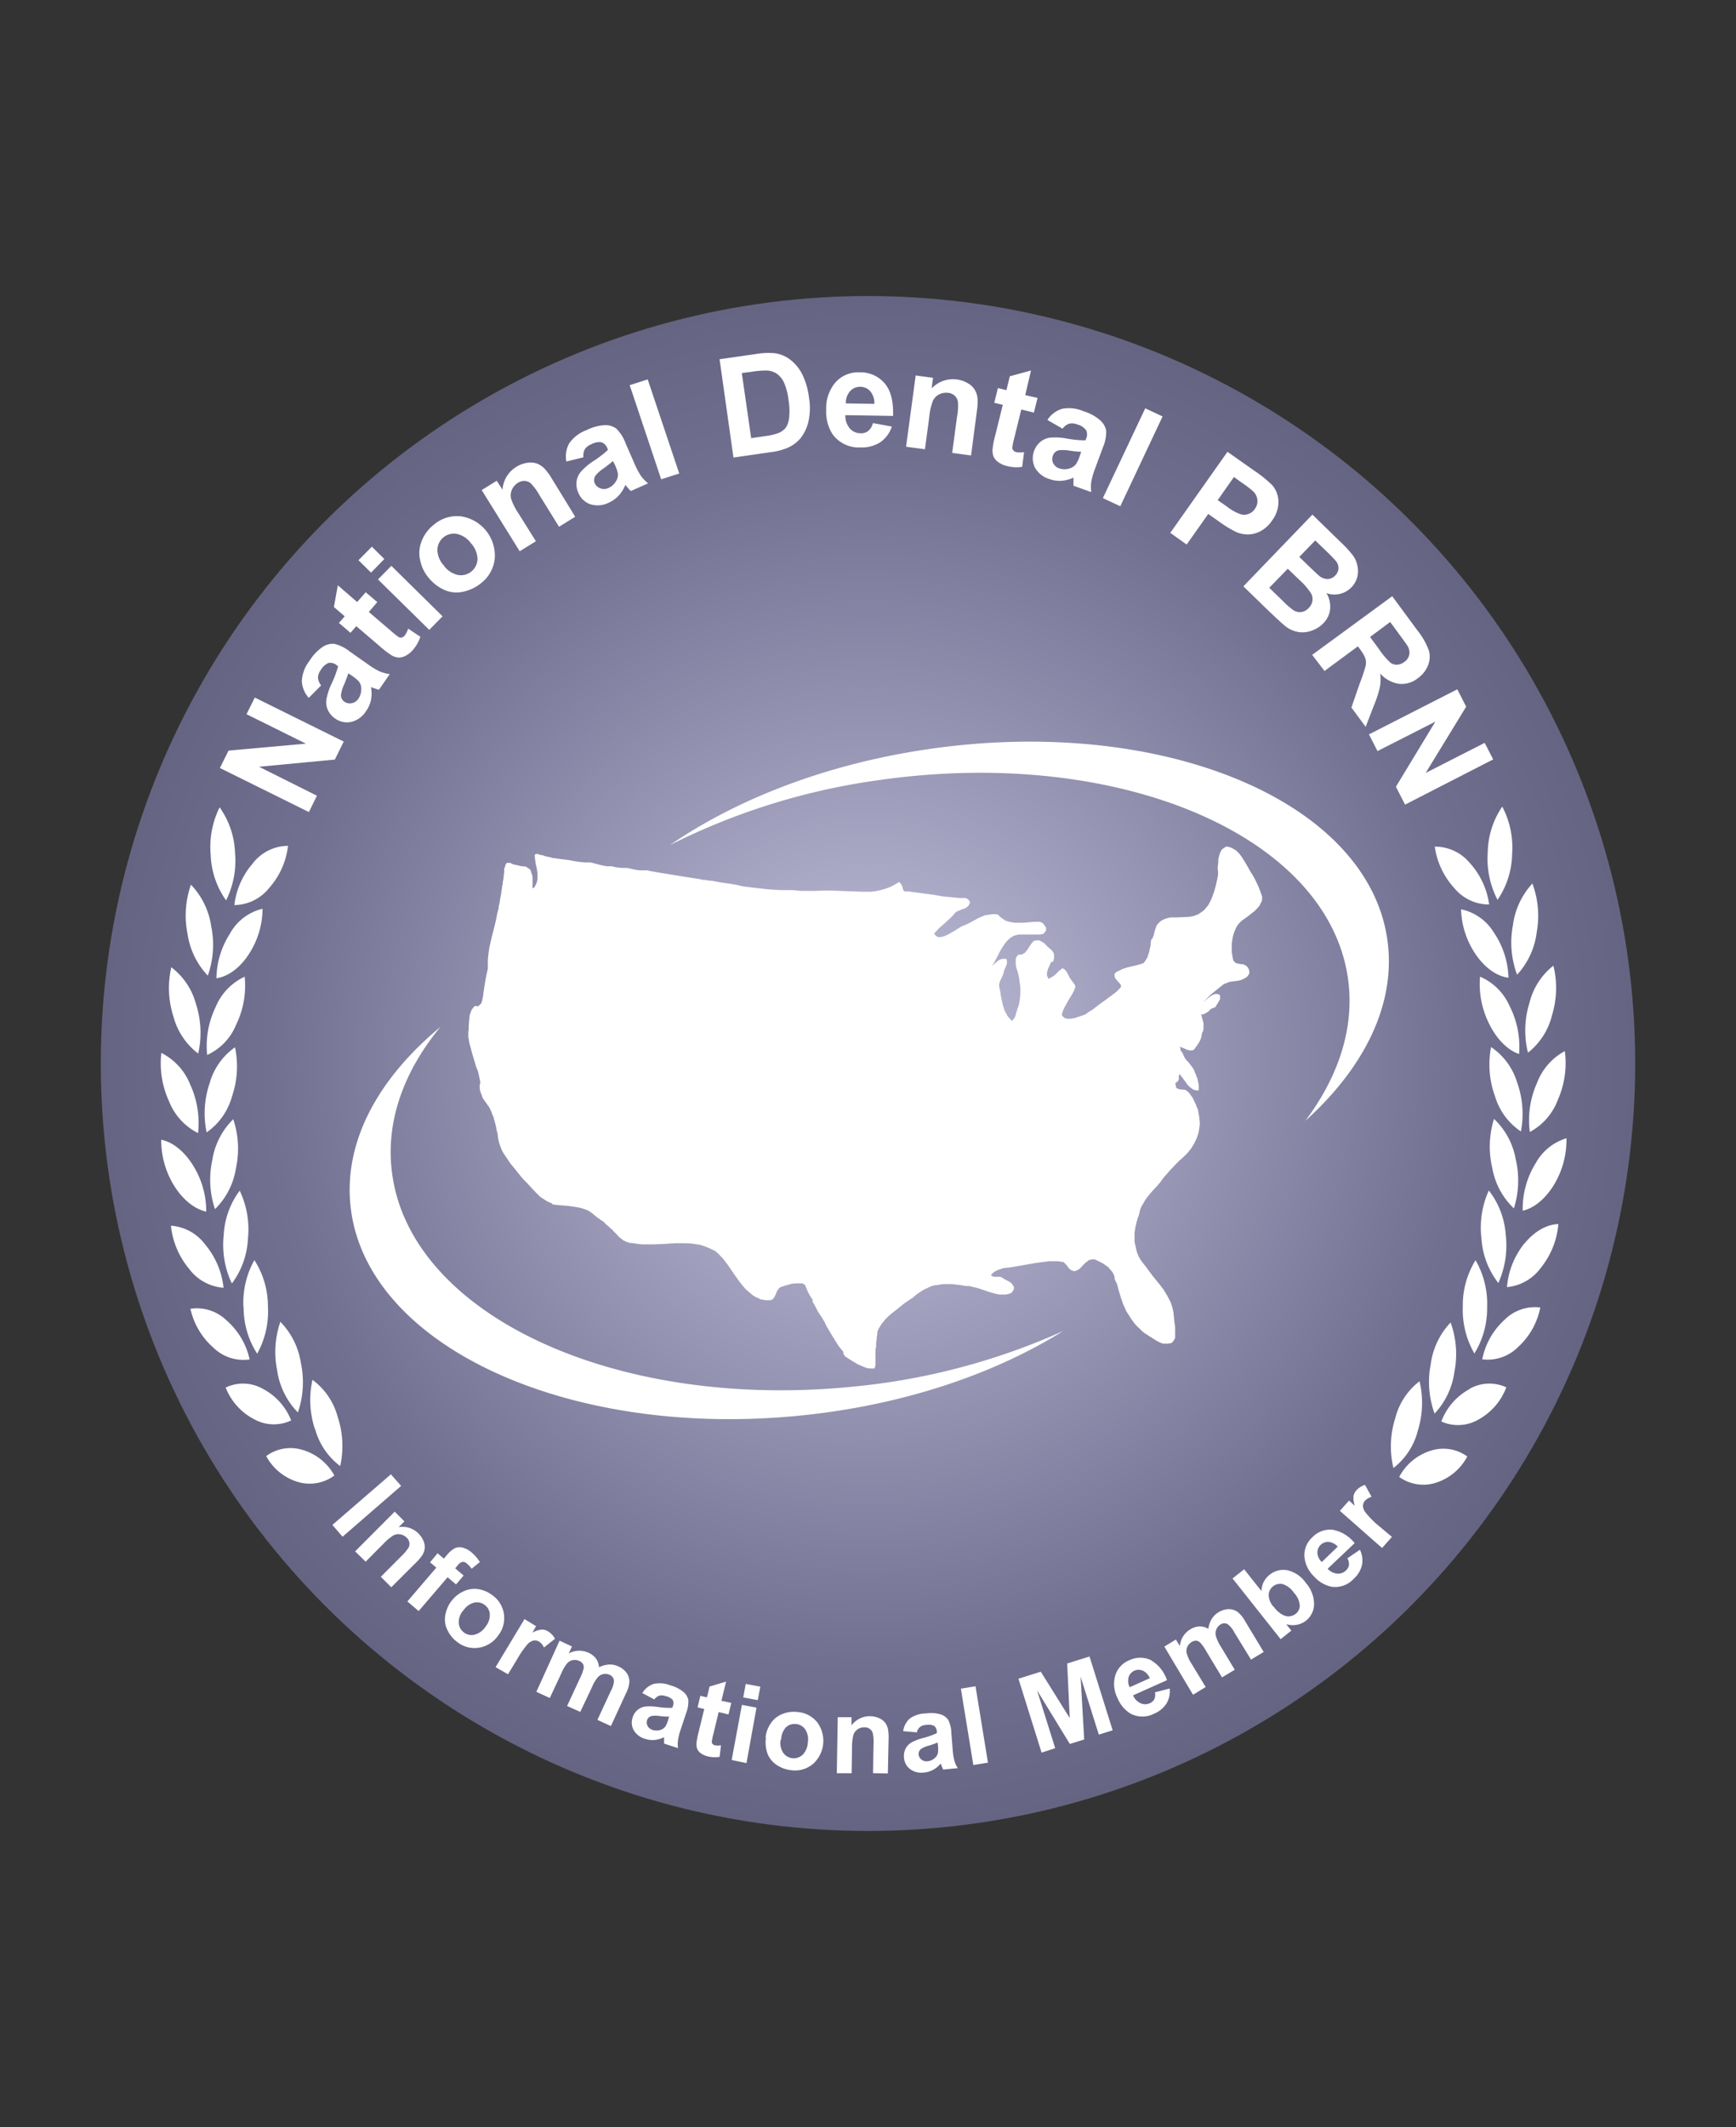 <svg id="Layer_1" data-name="Layer 1" xmlns="http://www.w3.org/2000/svg" xmlns:xlink="http://www.w3.org/1999/xlink" viewBox="0 0 300 367.44"><rect x="0" y="0" width="300" height="367.44" fill="#333333" stroke="none"/><defs><style>.cls-1{fill:url(#radial-gradient);}.cls-2{fill:#fff;}</style><radialGradient id="radial-gradient" cx="150" cy="183.72" r="132.58" gradientUnits="userSpaceOnUse"><stop offset="0" stop-color="#c3c2dd"/><stop offset="0.78" stop-color="#727091"/><stop offset="1" stop-color="#656482"/></radialGradient></defs><circle class="cls-1" cx="150" cy="183.72" r="132.58"/><path class="cls-2" d="M57.44,263.43l10.11-8.74,1.77,2L59.2,265.47ZM67.62,274.2l-1.81-1.81,3.49-3.5a8,8,0,0,0,1.31-1.55,1.37,1.37,0,0,0,.13-.88,1.44,1.44,0,0,0-.45-.81,2.09,2.09,0,0,0-1.1-.59,1.9,1.9,0,0,0-1.2.18,8.74,8.74,0,0,0-1.71,1.43l-3.09,3.11L61.37,268l6.84-6.86,1.68,1.68-1,1a3.86,3.86,0,0,1,3.42,1.09,3.93,3.93,0,0,1,.88,1.31,2.61,2.61,0,0,1,.2,1.3,2.85,2.85,0,0,1-.4,1.12,8.17,8.17,0,0,1-1.12,1.32Zm8-5.87,1.08.92.48-.55a4.85,4.85,0,0,1,1.38-1.22,2,2,0,0,1,1.36-.13,3.66,3.66,0,0,1,1.59.85,7.42,7.42,0,0,1,1.42,1.64L81.51,271a5.2,5.2,0,0,0-.8-.87,1.07,1.07,0,0,0-.78-.32,1.52,1.52,0,0,0-.83.6l-.44.52,1.46,1.24-1.31,1.54-1.46-1.24-5,5.84-1.95-1.66,5-5.84-1.08-.92Zm2.4,8.25a5.39,5.39,0,0,1,2-1.64,4.43,4.43,0,0,1,2.52-.43,5.36,5.36,0,0,1,2.46,1,4.85,4.85,0,0,1,1.11,7,5,5,0,0,1-3.29,2.12,4.79,4.79,0,0,1-3.74-.92,5.48,5.48,0,0,1-1.7-2,4.15,4.15,0,0,1-.46-2.51A5.86,5.86,0,0,1,78,276.58Zm2,1.65a3.18,3.18,0,0,0-.74,2.19,2.2,2.2,0,0,0,.92,1.61,2.15,2.15,0,0,0,1.81.36A3.24,3.24,0,0,0,83.91,281a3.14,3.14,0,0,0,.73-2.17,2.12,2.12,0,0,0-.91-1.6,2.18,2.18,0,0,0-1.82-.37A3.2,3.2,0,0,0,80.07,278.23Zm7.77,11L85.64,288l5-8.3,2,1.22L92,282.05a4.12,4.12,0,0,1,1.6-.54,2,2,0,0,1,1.11.31,3.3,3.3,0,0,1,1.2,1.28L94,284.61a2.26,2.26,0,0,0-.81-1,1.47,1.47,0,0,0-.94-.22,2.1,2.1,0,0,0-1.06.62,16,16,0,0,0-1.85,2.67Zm8.91-5.8,2.14,1-.55,1.2a3.78,3.78,0,0,1,3.38-.13,3.26,3.26,0,0,1,1.31,1,2.92,2.92,0,0,1,.53,1.52,4.54,4.54,0,0,1,1.74-.47,3.38,3.38,0,0,1,1.59.31,3.67,3.67,0,0,1,1.46,1.15,2.66,2.66,0,0,1,.46,1.62,5.33,5.33,0,0,1-.6,1.93l-2.59,5.62-2.33-1.07,2.32-5a4,4,0,0,0,.54-1.79,1.22,1.22,0,0,0-.76-1,1.81,1.81,0,0,0-1.06-.13,1.79,1.79,0,0,0-1,.59,6.56,6.56,0,0,0-1,1.73l-2,4.22L98,294.71l2.23-4.81a7.7,7.7,0,0,0,.64-1.71,1.18,1.18,0,0,0-.13-.74,1.41,1.41,0,0,0-.62-.51,1.94,1.94,0,0,0-1.11-.16,1.81,1.81,0,0,0-1,.56,6.81,6.81,0,0,0-1,1.72l-2,4.27-2.32-1.07Zm16.31,10.12L111,292.48a3.65,3.65,0,0,1,1.91-1.57,5,5,0,0,1,2.92.23,6.12,6.12,0,0,1,2.31,1.17,2.57,2.57,0,0,1,.81,1.34,5.47,5.47,0,0,1-.38,2.29l-.94,2.84a10,10,0,0,0-.46,1.83,5.43,5.43,0,0,0,0,1.38l-2.41-.78c0-.18,0-.45,0-.8,0-.15,0-.26,0-.31a4.66,4.66,0,0,1-1.63.48,4,4,0,0,1-1.61-.18,3.32,3.32,0,0,1-2-1.49,2.68,2.68,0,0,1-.19-2.22,2.65,2.65,0,0,1,.82-1.27,2.58,2.58,0,0,1,1.34-.61,8.81,8.81,0,0,1,2.13.06,14.41,14.41,0,0,0,2.56.16l.08-.24a1.33,1.33,0,0,0,0-1.12A2.23,2.23,0,0,0,115,293a1.86,1.86,0,0,0-1.1-.07A1.92,1.92,0,0,0,113.06,293.59Zm2.63,3c-.35,0-.88,0-1.61-.1a4.59,4.59,0,0,0-1.46,0,1.07,1.07,0,0,0-.75.71,1.28,1.28,0,0,0,.09,1,1.39,1.39,0,0,0,.86.68,2.21,2.21,0,0,0,1.39,0,1.67,1.67,0,0,0,.85-.63,5,5,0,0,0,.47-1.16Zm10.73-2.38-.48,2-1.7-.41-.91,3.79a9.53,9.53,0,0,0-.28,1.36.51.51,0,0,0,.15.36.71.71,0,0,0,.39.23,3,3,0,0,0,1.06,0l-.25,2a5.19,5.19,0,0,1-2.06-.09,3.34,3.34,0,0,1-1.16-.52,1.86,1.86,0,0,1-.65-.78,2.41,2.41,0,0,1-.12-1,12.92,12.92,0,0,1,.34-1.78l1-4.1-1.15-.28.48-2,1.14.27.45-1.87,2.85-.85-.8,3.32Zm.07,9.87,1.77-9.52,2.52.47L129,304.58Zm2-10.81.43-2.33,2.52.47-.44,2.33Zm3.86,6.88a5.21,5.21,0,0,1,.89-2.39,4.26,4.26,0,0,1,2-1.62,5.24,5.24,0,0,1,2.63-.35,4.81,4.81,0,0,1,3.42,1.8,5.36,5.36,0,0,1-.79,7.21,4.81,4.81,0,0,1-3.7,1.05,5.52,5.52,0,0,1-2.46-.87,4.15,4.15,0,0,1-1.64-1.95A5.92,5.92,0,0,1,132.36,300.18Zm2.6.42a3.14,3.14,0,0,0,.44,2.26,2.24,2.24,0,0,0,3.35.36,3.25,3.25,0,0,0,.91-2.14,3.1,3.1,0,0,0-.44-2.24,2.12,2.12,0,0,0-1.59-.94,2.18,2.18,0,0,0-1.76.57A3.22,3.22,0,0,0,135,300.6Zm18.53,5.84-2.56-.05.08-4.94a7.31,7.31,0,0,0-.13-2,1.38,1.38,0,0,0-.52-.72,1.44,1.44,0,0,0-.88-.27,2.11,2.11,0,0,0-1.21.34,1.9,1.9,0,0,0-.74,1,8.83,8.83,0,0,0-.23,2.22l-.07,4.38-2.56,0,.16-9.68,2.38,0,0,1.42a3.9,3.9,0,0,1,3.22-1.59,3.86,3.86,0,0,1,1.54.33,2.63,2.63,0,0,1,1.06.8,2.93,2.93,0,0,1,.48,1.08,8.11,8.11,0,0,1,.11,1.73Zm5-7.1-2.35-.21a3.58,3.58,0,0,1,1.15-2.19A4.89,4.89,0,0,1,160,296a6,6,0,0,1,2.58.17,2.51,2.51,0,0,1,1.27.92,5.15,5.15,0,0,1,.55,2.25l.24,3a10.18,10.18,0,0,0,.3,1.86,5.48,5.48,0,0,0,.57,1.25l-2.52.24c-.08-.17-.19-.41-.31-.74l-.12-.29a4.52,4.52,0,0,1-1.31,1.08,4.16,4.16,0,0,1-1.56.47,3.29,3.29,0,0,1-2.42-.6,2.69,2.69,0,0,1-1.05-2,2.74,2.74,0,0,1,.26-1.49,2.56,2.56,0,0,1,1-1.09,8.62,8.62,0,0,1,2-.78,13.38,13.38,0,0,0,2.42-.85l0-.25a1.37,1.37,0,0,0-.46-1A2.24,2.24,0,0,0,160,298a1.54,1.54,0,0,0-1.57,1.37Zm3.6,1.75a15.77,15.77,0,0,1-1.51.54,4.3,4.3,0,0,0-1.35.57,1.07,1.07,0,0,0-.42.94,1.23,1.23,0,0,0,.48.89,1.38,1.38,0,0,0,1.06.3,2.14,2.14,0,0,0,1.27-.58,1.51,1.51,0,0,0,.53-.89,5.2,5.2,0,0,0,0-1.26Zm6.17,3.89-2.15-13.19,2.53-.41,2.15,13.19ZM180,302.77,176,290l3.86-1.21,5,8-.44-9.42,3.86-1.21,4,12.75-2.39.75-3.15-10,.62,10.84-2.48.77L179.21,292l3.14,10Zm19.63-10.43,2.5-.65a4.16,4.16,0,0,1-.54,2.58,4.62,4.62,0,0,1-2.13,1.76,4.37,4.37,0,0,1-4.09,0,5.55,5.55,0,0,1-2.23-2.65,5.31,5.31,0,0,1-.39-4,4.11,4.11,0,0,1,2.34-2.54,4.33,4.33,0,0,1,3.7-.1,6.33,6.33,0,0,1,2.88,3.51l-5.86,2.62a2.5,2.5,0,0,0,1.29,1.36,1.9,1.9,0,0,0,1.6,0,1.58,1.58,0,0,0,.79-.71A2,2,0,0,0,199.59,292.34Zm-.93-2.43a2.46,2.46,0,0,0-1.21-1.3,1.75,1.75,0,0,0-1.45,0,1.79,1.79,0,0,0-1,1.13,2.35,2.35,0,0,0,.19,1.73Zm2.51-5.46,2-1.22.68,1.13a3.78,3.78,0,0,1,1.79-2.88,3.3,3.3,0,0,1,1.58-.51,3,3,0,0,1,1.56.41,4.33,4.33,0,0,1,.58-1.7,3.39,3.39,0,0,1,1.15-1.14,3.52,3.52,0,0,1,1.77-.56,2.66,2.66,0,0,1,1.6.52,5.28,5.28,0,0,1,1.26,1.58l3.2,5.3-2.19,1.32L213.31,282a4.11,4.11,0,0,0-1.19-1.45,1.22,1.22,0,0,0-1.22.09,1.83,1.83,0,0,0-.69.81,1.8,1.8,0,0,0-.09,1.18,7,7,0,0,0,.85,1.82l2.41,4-2.2,1.32-2.74-4.54a7.13,7.13,0,0,0-1.06-1.49,1.17,1.17,0,0,0-.68-.31,1.47,1.47,0,0,0-.77.23,1.93,1.93,0,0,0-.75.83,1.75,1.75,0,0,0-.1,1.14,6.74,6.74,0,0,0,.85,1.81l2.43,4-2.19,1.33Zm20.1-1.28L213,272.68l2-1.59,3,3.78a3.61,3.61,0,0,1,1.37-2.8,3.77,3.77,0,0,1,3.09-.81,5.29,5.29,0,0,1,3.19,2.17,5.64,5.64,0,0,1,1.44,3.73,3.72,3.72,0,0,1-1.42,2.83,3.65,3.65,0,0,1-1.55.69,4,4,0,0,1-1.85-.1l.89,1.11Zm-1.13-5.54a4.16,4.16,0,0,0,1.74,1.45,2,2,0,0,0,2-.3,1.78,1.78,0,0,0,.69-1.46,3.53,3.53,0,0,0-1-2.16,3.77,3.77,0,0,0-1.95-1.51,2,2,0,0,0-2.42,1.89A3.24,3.24,0,0,0,220.14,277.63Zm12.69-8.45,2.14-1.46a4.22,4.22,0,0,1,.36,2.62,4.56,4.56,0,0,1-1.41,2.37,4.33,4.33,0,0,1-3.84,1.4,5.5,5.5,0,0,1-3-1.74,5.4,5.4,0,0,1-1.71-3.59,4.18,4.18,0,0,1,1.35-3.19,4.33,4.33,0,0,1,3.45-1.34,6.32,6.32,0,0,1,3.89,2.33L229.43,271a2.62,2.62,0,0,0,1.68.85,1.92,1.92,0,0,0,1.5-.57,1.6,1.6,0,0,0,.51-.94A2,2,0,0,0,232.83,269.18Zm-1.69-2a2.51,2.51,0,0,0-1.59-.82,1.85,1.85,0,0,0-1.93,1.91,2.37,2.37,0,0,0,.76,1.57Zm9.36-1.68-1.7,1.92L231.55,261l1.58-1.78,1,.92a4.29,4.29,0,0,1-.23-1.68,2,2,0,0,1,.5-1,3.21,3.21,0,0,1,1.49-.94l1.14,2.07a2.31,2.31,0,0,0-1.11.62,1.46,1.46,0,0,0-.39.88,2,2,0,0,0,.42,1.15,14.89,14.89,0,0,0,2.28,2.32ZM53.38,140.28,38,132.67l1.49-3,13.38-1.2-10.27-5.09,1.43-2.88,15.37,7.61-1.54,3.11-13.09,1.24,10,5ZM55.5,118.4l-2.14,2.15a4.63,4.63,0,0,1-1.2-2.94,6.25,6.25,0,0,1,1.36-3.5,7.85,7.85,0,0,1,2.29-2.39,3.24,3.24,0,0,1,1.95-.5,6.81,6.81,0,0,1,2.67,1.32l3.14,2.21A13.15,13.15,0,0,0,65.64,116a7.57,7.57,0,0,0,1.71.46l-1.85,2.67c-.23,0-.56-.15-1-.29a2.37,2.37,0,0,0-.39-.12,5.9,5.9,0,0,1,0,2.18,5,5,0,0,1-.83,1.91,4.22,4.22,0,0,1-2.58,1.9,3.48,3.48,0,0,1-2.79-.59,3.57,3.57,0,0,1-1.26-1.48,3.25,3.25,0,0,1-.23-1.88,11.08,11.08,0,0,1,.85-2.59,17.4,17.4,0,0,0,1.16-3.08l-.27-.19a1.68,1.68,0,0,0-1.38-.38,2.82,2.82,0,0,0-1.34,1.22,2.38,2.38,0,0,0-.49,1.32A2.35,2.35,0,0,0,55.5,118.4Zm4.7-2.09c-.13.42-.37,1.06-.73,1.93a5.76,5.76,0,0,0-.54,1.79,1.35,1.35,0,0,0,.58,1.19,1.64,1.64,0,0,0,1.28.26,1.84,1.84,0,0,0,1.16-.79,3,3,0,0,0,.48-1.73A2.05,2.05,0,0,0,62,117.7a6.68,6.68,0,0,0-1.24-1Zm3-14,2,1.7-1.46,1.71,3.8,3.25a13.89,13.89,0,0,0,1.39,1.11.81.81,0,0,0,.51.05,1,1,0,0,0,.48-.32,4.12,4.12,0,0,0,.62-1.21L72.64,110a6.4,6.4,0,0,1-1.31,2.3,4,4,0,0,1-1.27,1,2.3,2.3,0,0,1-1.26.29,2.87,2.87,0,0,1-1.28-.48,15.94,15.94,0,0,1-1.83-1.42l-4.12-3.52-1,1.15-2-1.71,1-1.14-1.87-1.61.68-3.75L61.72,104Zm.92-3.39-2.17-2.14,2.31-2.34,2.16,2.13Zm10.06,9.89-8.86-8.71,2.31-2.35,8.85,8.72ZM74,99.72a6.63,6.63,0,0,1-1.4-3,5.49,5.49,0,0,1,.27-3.26,6.62,6.62,0,0,1,2-2.73,6.16,6.16,0,0,1,4.72-1.54,6.87,6.87,0,0,1,5.92,7.17,6.14,6.14,0,0,1-2.34,4.35,7.23,7.23,0,0,1-3,1.48A5.2,5.2,0,0,1,77,102,7.49,7.49,0,0,1,74,99.72Zm2.71-2a4.08,4.08,0,0,0,2.48,1.62,2.88,2.88,0,0,0,3.33-2.76,4.2,4.2,0,0,0-1.15-2.75,4.09,4.09,0,0,0-2.47-1.61A2.85,2.85,0,0,0,75.59,95,4.06,4.06,0,0,0,76.72,97.71ZM99.4,89.27,96.61,91l-3.34-5.39a9.85,9.85,0,0,0-1.54-2.1,1.79,1.79,0,0,0-1.07-.43,2,2,0,0,0-1.14.32,2.64,2.64,0,0,0-1.06,1.21,2.34,2.34,0,0,0-.14,1.54,10.75,10.75,0,0,0,1.29,2.56l3,4.79-2.8,1.73L83.24,84.66l2.6-1.61,1,1.55a5,5,0,0,1,2.37-3.94,4.91,4.91,0,0,1,1.9-.71,3.38,3.38,0,0,1,1.68.13,3.84,3.84,0,0,1,1.28.84,10.39,10.39,0,0,1,1.31,1.79ZM100.82,79l-2.95.73a4.7,4.7,0,0,1,.5-3.15,6.31,6.31,0,0,1,3-2.28,8,8,0,0,1,3.2-.86,3.27,3.27,0,0,1,1.92.59,6.75,6.75,0,0,1,1.6,2.51l1.54,3.52a13.93,13.93,0,0,0,1.12,2.14A7.22,7.22,0,0,0,112,83.5l-3,1.33c-.16-.17-.39-.42-.68-.76l-.26-.3a5.86,5.86,0,0,1-1.15,1.85,5.21,5.21,0,0,1-1.7,1.21,4.22,4.22,0,0,1-3.19.28,3.45,3.45,0,0,1-2.08-2,3.51,3.51,0,0,1-.3-1.92,3.23,3.23,0,0,1,.77-1.73,10.9,10.9,0,0,1,2.07-1.76,17.7,17.7,0,0,0,2.59-2l-.13-.3a1.73,1.73,0,0,0-1-1,2.83,2.83,0,0,0-1.78.36,2.32,2.32,0,0,0-1.11.87A2.44,2.44,0,0,0,100.82,79Zm5.1.64c-.33.3-.87.73-1.62,1.28a6,6,0,0,0-1.4,1.25,1.37,1.37,0,0,0-.12,1.32,1.64,1.64,0,0,0,1,.88,1.76,1.76,0,0,0,1.4-.08,2.85,2.85,0,0,0,1.31-1.22,2.08,2.08,0,0,0,.28-1.31,6.7,6.7,0,0,0-.54-1.52Zm8.34,3.16-5.44-16.26,3.11-1,5.45,16.26Zm10.09-20.74,6.26-.9a12.49,12.49,0,0,1,3.28-.14,5.66,5.66,0,0,1,2.78,1.2,7.44,7.44,0,0,1,2,2.51,12.73,12.73,0,0,1,1.13,3.94,10.78,10.78,0,0,1,0,3.68,7.5,7.5,0,0,1-1.38,3.26,6.1,6.1,0,0,1-2.22,1.71,10.62,10.62,0,0,1-3,.79l-6.45.93Zm3.84,2.38,1.62,11.25,2.56-.37a9.66,9.66,0,0,0,2-.46A3.2,3.2,0,0,0,135.7,74a3.57,3.57,0,0,0,.66-1.77,11.16,11.16,0,0,0-.1-3.15,10.38,10.38,0,0,0-.78-3,4,4,0,0,0-1.21-1.5,3.38,3.38,0,0,0-1.71-.57,15.61,15.61,0,0,0-2.83.24Zm22.66,8.65,3.27.6a5.32,5.32,0,0,1-2,2.71,5.9,5.9,0,0,1-3.42.89,5.59,5.59,0,0,1-4.77-2.2,7.08,7.08,0,0,1-1.15-4.3A6.82,6.82,0,0,1,144.43,66a5.28,5.28,0,0,1,4.11-1.68,5.48,5.48,0,0,1,4.34,1.9q1.58,1.86,1.45,5.63l-8.24-.13a3.33,3.33,0,0,0,.76,2.29,2.49,2.49,0,0,0,1.88.84,2,2,0,0,0,1.31-.4A2.6,2.6,0,0,0,150.85,73.11Zm.24-3.32a3.12,3.12,0,0,0-.7-2.18,2.26,2.26,0,0,0-1.69-.77,2.29,2.29,0,0,0-1.79.75,3,3,0,0,0-.73,2.12Zm16.72,8.91-3.26-.44.84-6.28a9.64,9.64,0,0,0,.14-2.61,1.81,1.81,0,0,0-.56-1,1.92,1.92,0,0,0-1.08-.48,2.71,2.71,0,0,0-1.59.26,2.37,2.37,0,0,0-1.08,1.11,10.23,10.23,0,0,0-.63,2.79l-.75,5.58-3.26-.44,1.66-12.31,3,.41L161,67.1a5.06,5.06,0,0,1,6.26-.89,3.17,3.17,0,0,1,1.21,1.17,3.63,3.63,0,0,1,.46,1.45,10.3,10.3,0,0,1-.12,2.22Zm11.49-9.94-.63,2.54-2.18-.54-1.2,4.87a13,13,0,0,0-.36,1.73.72.72,0,0,0,.19.48,1,1,0,0,0,.5.29,4.47,4.47,0,0,0,1.35,0l-.33,2.54a6.49,6.49,0,0,1-2.64-.15,4.07,4.07,0,0,1-1.49-.67,2.38,2.38,0,0,1-.83-1,3,3,0,0,1-.14-1.35,15.12,15.12,0,0,1,.45-2.28l1.3-5.26-1.47-.36.63-2.54,1.47.36.59-2.4L178.17,64l-1,4.26Zm4.31,5.31L181,72.55a4.62,4.62,0,0,1,2.53-1.92,6.28,6.28,0,0,1,3.73.42,7.67,7.67,0,0,1,2.9,1.59,3.24,3.24,0,0,1,1,1.76,6.76,6.76,0,0,1-.58,2.92l-1.33,3.6a13.76,13.76,0,0,0-.67,2.32,7,7,0,0,0,0,1.77l-3.07-1.1q0-.34,0-1c0-.2,0-.33,0-.4a6.06,6.06,0,0,1-2.12.55,5.25,5.25,0,0,1-2.06-.31,4.29,4.29,0,0,1-2.5-2,3.72,3.72,0,0,1,1-4.45,3.32,3.32,0,0,1,1.76-.71,11,11,0,0,1,2.72.16,18.06,18.06,0,0,0,3.28.32l.11-.31a1.72,1.72,0,0,0,0-1.43,2.77,2.77,0,0,0-1.52-1,2.32,2.32,0,0,0-1.41-.14A2.37,2.37,0,0,0,183.61,74.07Zm3.24,4a18.82,18.82,0,0,1-2-.2,6.18,6.18,0,0,0-1.88-.06,1.37,1.37,0,0,0-1,.87A1.58,1.58,0,0,0,182,80a1.74,1.74,0,0,0,1.06.92,2.87,2.87,0,0,0,1.79,0,2.12,2.12,0,0,0,1.11-.76,6.71,6.71,0,0,0,.66-1.47Zm3.74,8,7.32-15.51,3,1.4-7.31,15.51Zm11.65,6,9.88-14,4.54,3.2a20.81,20.81,0,0,1,3.22,2.59,4.52,4.52,0,0,1,1.05,2.79,5.37,5.37,0,0,1-1.11,3.3,5.62,5.62,0,0,1-2,1.84,4.74,4.74,0,0,1-2.16.55,5.16,5.16,0,0,1-1.94-.37,19.8,19.8,0,0,1-3.08-1.87l-1.84-1.3-3.73,5.29Zm11-9.65-2.81,4L212,87.49a8.45,8.45,0,0,0,2.4,1.35,2.22,2.22,0,0,0,2.45-.92,2.21,2.21,0,0,0,.44-1.58,2.37,2.37,0,0,0-.7-1.43,16.77,16.77,0,0,0-2-1.53Zm13.56,6.5,4.91,4.78a18.45,18.45,0,0,1,2.06,2.24,4.32,4.32,0,0,1,.79,1.75,4.45,4.45,0,0,1,0,2,4.09,4.09,0,0,1-5.34,2.79,4.56,4.56,0,0,1,.64,2.8,4.16,4.16,0,0,1-1.2,2.44,5.08,5.08,0,0,1-2,1.25,4.53,4.53,0,0,1-2.29.23,4.87,4.87,0,0,1-2.23-1c-.46-.35-1.49-1.3-3.08-2.82l-4.19-4.07Zm-4.26,9.35-3.2,3.29,2.3,2.23a14.76,14.76,0,0,0,1.78,1.58,2.06,2.06,0,0,0,1.38.39,2.14,2.14,0,0,0,1.36-.71,2.22,2.22,0,0,0,.64-1.2,2.06,2.06,0,0,0-.23-1.31,11.53,11.53,0,0,0-2-2.32Zm4.75-4.89-2.76,2.85,1.63,1.58c1,.94,1.58,1.51,1.84,1.71a2.27,2.27,0,0,0,1.43.53,1.85,1.85,0,0,0,1.3-.6,1.9,1.9,0,0,0,.58-1.24,2,2,0,0,0-.51-1.34c-.22-.26-.91-1-2.08-2.1Zm-.53,19.77L240.59,103l4.33,5.87a12.45,12.45,0,0,1,2,3.49,4,4,0,0,1-.14,2.58,5,5,0,0,1-1.73,2.2,4.51,4.51,0,0,1-3.24,1,5.45,5.45,0,0,1-3.29-1.78,8.17,8.17,0,0,1-.06,2.34,19.26,19.26,0,0,1-1.06,3.24L236,125.56l-2.46-3.33L235,118a24.25,24.25,0,0,0,1-3,2.63,2.63,0,0,0-.05-1.26,5.54,5.54,0,0,0-.88-1.52l-.41-.57-5.77,4.26Zm10-3.09,1.52,2.06a13.21,13.21,0,0,0,2,2.38,1.87,1.87,0,0,0,1.16.35,2.3,2.3,0,0,0,1.24-.48,2.05,2.05,0,0,0,.85-1.21,2.13,2.13,0,0,0-.23-1.45c-.14-.24-.62-.93-1.46-2.06l-1.6-2.18Zm-.19,16.83,15.27-7.79,1.53,3-7,11.45,10.2-5.2,1.47,2.86L242.81,139l-1.58-3.09,6.82-11.25-10,5.09ZM46,251.54A9.25,9.25,0,0,0,51.45,256a7.11,7.11,0,0,0,6.33-1.11,9.25,9.25,0,0,0-5.5-4.42A7.06,7.06,0,0,0,46,251.54Zm8.47-4.64a11.75,11.75,0,0,0,4.32,6.36,16,16,0,0,0-.45-8.54A11.63,11.63,0,0,0,54,238.37,16,16,0,0,0,54.43,246.9ZM39,239.7a10.47,10.47,0,0,0,4.93,5.48,7,7,0,0,0,6.39.2,10.49,10.49,0,0,0-4.94-5.48A6.91,6.91,0,0,0,39,239.7Zm8.91-2.86A13.05,13.05,0,0,0,51.48,244a16,16,0,0,0,.52-8.51,13,13,0,0,0-3.55-7.15A16,16,0,0,0,47.92,236.84Zm-15-10.74a12.5,12.5,0,0,0,4,6.74,7.42,7.42,0,0,0,6.23,2,12.48,12.48,0,0,0-4-6.75A7.36,7.36,0,0,0,32.88,226.1Zm9.19-.25a14.74,14.74,0,0,0,2.34,8,15,15,0,0,0,1.86-8.16,14.76,14.76,0,0,0-2.34-8A15,15,0,0,0,42.07,225.85ZM29.54,211.74a13.86,13.86,0,0,0,3.15,7.47,8.15,8.15,0,0,0,5.94,3.25A13.83,13.83,0,0,0,35.46,215,8.06,8.06,0,0,0,29.54,211.74Zm9.12,1.62a15.55,15.55,0,0,0,1.41,8.36,13.93,13.93,0,0,0,2.77-7.67,15.55,15.55,0,0,0-1.42-8.36A14,14,0,0,0,38.66,213.36Zm-10.8-16.47a14.88,14.88,0,0,0,2.27,8c1.57,2.5,3.59,4,5.51,4.42a14.94,14.94,0,0,0-2.29-8C31.79,198.8,29.77,197.27,27.86,196.89Zm8.84,3.46a16,16,0,0,0,.45,8.53,12.55,12.55,0,0,0,3.61-7,16,16,0,0,0-.45-8.53A12.55,12.55,0,0,0,36.7,200.35Zm-8.82-18.46a15.75,15.75,0,0,0,1.34,8.38,10.41,10.41,0,0,0,5,5.47,15.84,15.84,0,0,0-1.35-8.38A10.4,10.4,0,0,0,27.88,181.89Zm8.36,5.21a16,16,0,0,0-.53,8.52,11.13,11.13,0,0,0,4.37-6.18,16,16,0,0,0,.53-8.52A11.22,11.22,0,0,0,36.24,187.1Zm-6.64-20a16.12,16.12,0,0,0,.38,8.54A11.8,11.8,0,0,0,34.25,182a16.12,16.12,0,0,0-.38-8.54A11.77,11.77,0,0,0,29.6,167.09Zm7.68,6.84a15.43,15.43,0,0,0-1.48,8.31,9.81,9.81,0,0,0,5-5.22,15.38,15.38,0,0,0,1.48-8.3A9.93,9.93,0,0,0,37.28,173.93ZM33,152.83a16,16,0,0,0-.59,8.51,13.26,13.26,0,0,0,3.5,7.2,15.91,15.91,0,0,0,.59-8.51A13.09,13.09,0,0,0,33,152.83Zm6.83,8.32A14.59,14.59,0,0,0,37.4,169c1.92-.28,4-1.7,5.57-4.12a14.44,14.44,0,0,0,2.4-7.89A8.72,8.72,0,0,0,39.81,161.15Zm-1.87-21.7a15.44,15.44,0,0,0-1.55,8.28,14.42,14.42,0,0,0,2.66,7.81,15.35,15.35,0,0,0,1.54-8.28A14.34,14.34,0,0,0,37.94,139.45Zm5.82,9.6a13.27,13.27,0,0,0-3.28,7.3,7.78,7.78,0,0,0,6-2.94,13.23,13.23,0,0,0,3.27-7.29A7.75,7.75,0,0,0,43.76,149.05ZM247.22,250.62a9.26,9.26,0,0,0-5.42,4.52,7.12,7.12,0,0,0,6.35,1,9.3,9.3,0,0,0,5.41-4.53A7,7,0,0,0,247.22,250.62Zm-1.92-12a11.64,11.64,0,0,0-4.2,6.43,16,16,0,0,0-.3,8.55,11.77,11.77,0,0,0,4.21-6.44A16.05,16.05,0,0,0,245.3,238.58Zm8.63,1.36a10.55,10.55,0,0,0-4.85,5.58,7,7,0,0,0,6.39-.32,10.51,10.51,0,0,0,4.83-5.58A6.93,6.93,0,0,0,253.93,239.94Zm-3.26-11.51a13,13,0,0,0-3.43,7.22,16,16,0,0,0,.67,8.51,13.12,13.12,0,0,0,3.43-7.22A16,16,0,0,0,250.67,228.43ZM260,228a12.45,12.45,0,0,0-3.85,6.82,7.4,7.4,0,0,0,6.19-2.12,12.48,12.48,0,0,0,3.84-6.83A7.41,7.41,0,0,0,260,228Zm-5-10.31a14.74,14.74,0,0,0-2.21,8,15.06,15.06,0,0,0,2,8.12,14.8,14.8,0,0,0,2.2-8A15,15,0,0,0,255,217.72Zm8.42-2.87a13.83,13.83,0,0,0-3,7.53,8.18,8.18,0,0,0,5.88-3.37,13.8,13.8,0,0,0,3-7.52C267.35,211.51,265.2,212.66,263.42,214.85Zm-6.13-9.18a15.6,15.6,0,0,0-1.27,8.38,13.88,13.88,0,0,0,2.91,7.62,15.84,15.84,0,0,0,1.27-8.39A13.92,13.92,0,0,0,257.29,205.67Zm8-4.55a15,15,0,0,0-2.15,8.06c1.91-.42,3.91-2,5.43-4.52a15,15,0,0,0,2.13-8A9.09,9.09,0,0,0,265.29,201.12Zm-7.1-7.82a16.07,16.07,0,0,0-.3,8.54,12.61,12.61,0,0,0,3.73,6.94,16.11,16.11,0,0,0,.3-8.55A12.58,12.58,0,0,0,258.19,193.3Zm7.39-6.12a15.69,15.69,0,0,0-1.21,8.4,10.42,10.42,0,0,0,4.85-5.57,15.7,15.7,0,0,0,1.2-8.4A10.37,10.37,0,0,0,265.58,187.18Zm-7.9-6.29a15.9,15.9,0,0,0,.67,8.5,11.09,11.09,0,0,0,4.48,6.1,16.13,16.13,0,0,0-.67-8.51A11.24,11.24,0,0,0,257.68,180.89Zm6.61-7.56a16,16,0,0,0-.24,8.55,11.77,11.77,0,0,0,4.16-6.49,16,16,0,0,0,.23-8.54A11.68,11.68,0,0,0,264.29,173.33Zm-8.52-4.61a15.29,15.29,0,0,0,1.62,8.27c1.35,2.69,3.24,4.49,5.12,5.12a15.41,15.41,0,0,0-1.63-8.27A9.83,9.83,0,0,0,255.77,168.72Zm5.67-8.8a15.92,15.92,0,0,0,.73,8.49,13.16,13.16,0,0,0,3.38-7.26,15.9,15.9,0,0,0-.74-8.49A13.09,13.09,0,0,0,261.44,159.92Zm-8.95-2.83a14.46,14.46,0,0,0,2.55,7.84c1.64,2.39,3.71,3.77,5.64,4a14.59,14.59,0,0,0-2.55-7.84A8.66,8.66,0,0,0,252.49,157.09Zm4.61-9.86a15.43,15.43,0,0,0,1.69,8.25,14.48,14.48,0,0,0,2.52-7.86,15.32,15.32,0,0,0-1.7-8.25A14.4,14.4,0,0,0,257.1,147.23Zm-9.16-1a13.33,13.33,0,0,0,3.4,7.24,7.76,7.76,0,0,0,6,2.81,13.33,13.33,0,0,0-3.4-7.23A7.77,7.77,0,0,0,247.94,146.26Zm-160.3,2.82h0l-.13.14-.13.19-.08.18,0,.18-.09.14-.08.19,0,.59-.07.59-.06.6-.12.59,0,.28-.08.27v0l-.07.5v0l-.14,1-.19,1v0l-.07.54-.16.6,0,.32-.08.27-.08.28-.08.32-.19,1-.23,1-.51,2-.23,1-.23,1v.05l-.14,1-.1,1v1.5L84,168.71l-.26,1.47-.21,1.46-.07.55-.11.55-.16.55-.57.57-.32-.08H82.2l-.18.05-.22.19v.05l-.18.23-.17.23-.08.28-.2.55-.07.6L81,177.15l0,.59-.07.55,0,.41,0,.36v.05l.12.72.06.36.1.36v0l.1.35.11.41.27,1,.58,1.93.35.89.15.68.16.74.06.26v.4l-.09.18,0,.19,0,.41.06.4.11.36.15.36.1.31.1.27.53.75.49.71v-.05l.39.76.15.36.11.35.19.41.11.4v0l.22.81.11.45.06.41.21.81.08.72.16.72v.05l.21.62.26.68.34.62.39.57.77,1.15h0l.48.57.91,1.14.47.58h0l.62.71v-.05L92,205.37v0l.67.7.66.66.37.26v0l.42.26.38.25h0l.42.21.46.16V208l.46.12h.05l.68.07.73.06.78.06.73.1.77.11h0l.78.15.73.24.33.12.37.17.65.47h0l.61.52.66.48.32.21.33.22h0l.2.22h0l.19.22v0l.43.34.42.4.24.17.19.26.33.31.33.35.33.35.38.3.38.3h0l.42.16v.05l.46.12.23.08h.27l.92.14.91.1.91,0h1l1.91-.08,1.86-.12.9,0h.91l.91.05.87.1.83.15.87.29v0l.37.17.41.16.42.21h0l.42.21h0l.61.52.57.62,0-.05.52.66.53.71,1,1.46,1,1.41.53.66.52.61v0l.61.52.61.52h0l.33.21.33.17h0l.37.16.33.17h0l.42.07.41.08.45,0,.46,0,.22-.1.18-.1.21-.28.17-.32.17-.37.12-.33.17-.32,0,.05.21-.29.09-.09.18-.1.22-.1.23-.05.44-.16.45-.11.54-.16h0l.68-.08.63,0,.32,0h-.05l.32,0h0l.23.12.1.09.14.13,0,0,.25.62h0l.3.67.34.62.39.58v.18l0,.17.19.32.2.35.2.36.2.44.24.4v0l.53.79v0l.49.8.2.44.2.4.68,1.15.68,1.11.73,1.15.43.53.43.53v-.14l-.09.1,0,.14.05.18.1.17v0l.15.22,1.12.72,1.07.64h0l.56.25.6.25h0l.6.2.87.05.27-.05.16-.51v0l0-.46,0-.91,0-.9,0-.46.11-.46,0-.72.11-.64,0-.32.07-.37.07-.73V230l.16-.42.21-.33.22-.37h0l.26-.37v0l.56-.66.61-.61h0l.66-.53.66-.52,1.32-1.06.71-.48.35-.24.4-.25.52-.47.49-.34.57-.39.54-.29.58-.25-.05,0,.58-.25.59-.16L162,222l.58-.12.59-.06.63,0,.64,0h0l.63.07.64.07.64.1h0l.65.1.5,0,.46.12.5.11.46.12,1,.32.92.33v0l1,.28.46.12.46.07h0l.46,0h.49l.5-.07.49-.16.22-.19.13-.23.17-.28v-.41l-.09-.13-.2-.31h0l-.24-.26-.33-.21-.32-.17-.33-.17-.28-.17-.28-.17-.27-.13h-.05l-.27,0h-.28l-.22,0h-.28l-.23-.08v0l-.24-.12h.05l-.23-.12.05.18.17-.28,0,0,.22-.23.22-.19.27-.15.62-.3,0,.05.62-.25h0l1.36-.15,1.35-.23,1.35-.24,1.4-.24,1.31-.19.68-.08h-.05l.68-.08.64,0,.64,0,.59.07.6.11,0,0,.19.22.19.21.19.22.19.22V219l.24.22.19.17.28.12.32.08.31-.06.45-.24h0l.22-.15.35-.38h0l.7-.71v.05l.39-.34.18-.1.27-.05h0l.26-.06h.28l.32,0H189l.28.08v-.05l.46.25.46.21.47.26.42.3.42.3.34.39.33.4v-.05l.24.45h0l.2.49v0l0,.32.11.31.25.49H193l.33,1.22.36,1.21.42,1.21.29.62.25.58.35.53.34.54v0l.33.49.39.53.43.48.47.43.43.44h0l.52.39,1,.64,1,.64h0l.51.25h0l.55.21.27,0,.28,0,.32,0,.27-.05h0l.18,0,.18-.1.13-.09,0,0,.09-.09.22-.33v0l.17-.32,0-1,0-.9-.13-.86-.08-.86-.07-.68-.12-.63v0l-.16-.58-.21-.63-.3-.58-.29-.58-.35-.57-.33-.53-.77-1-.82-1-.77-1-.72-1h0l-.34-.4-.33-.44-.29-.44v0l-.25-.44-.2-.49v0l-.15-.49-.11-.49v0l-.11-.5-.12-.49v-.5l0-.5,0-.5.07-.5.07-.51.23-1,.08-.23.05,0,0-.22.09-.19h-.05l.13-.23.16-.55.11-.55v0l.17-.46.25-.51v.05l.25-.42.26-.47.6-.79v0l.65-.75.7-.76.65-.75.56-.79v0l.3-.33.26-.29.48-.56,1.35-1.42.44-.42v0l.35-.29,0,0,.35-.34.35-.33.3-.33.3-.37v0l.3-.38h0l.25-.42.26-.42.21-.46.21-.42.16-.46v0l.16-.47.07-.45v0l.07-.45.07-.51,0-.5-.06-.36,0-.31-.13-.72-.11-.68-.11-.31-.05-.05-.15-.31.05,0-.35-.75-.34-.72v0l-.25-.31-.19-.35h-.05l-.28-.31-.38-.3-.28-.08h-.27l-.55-.07h0l-.23-.08h0l-.24-.09h0l-.14-.17,0,0,0-.13v-.1l-.06-.22-.05-.18,0-.09.22-.15.18-.14.13-.19.08-.18v-.18l0-.19,0-.14.08-.32,0,0,0,0,0-.13.61.78.6.82.15.24.23.24.19.18.28.21.38.28.48.13h.44l0-.68,0-.25-.12-.58v-.05l-.16-.63-.15-.22h.05l-.16-.45-.14-.22v0l-.06-.27-.1-.23,0,0-.25-.4v0l-.29-.36h0l-.29-.4-.33-.35-.34-.39-.24-.45-.1-.22v0l-.11-.31-.23-.26h0l-.15-.31v-.27l-.14-.22.27.08-.05-.05.61.25.27.13.33.12.32.08.32,0,.4-.11.26-.37.21-.28.43-.61v-.05l.17-.32.12-.32.05-.05.07-.37.07-.45v0l.21-.42.07-.45,0-.46,0-.41-.1-.4-.22-.81-.06-.45.14.13.27-.06.22-.1h.05l.17-.14h.05l.4-.29.34-.38L210,174l.3-.47.55-.93,0-.27v-.09l0-.14-.05-.18-.1-.08-.18-.09-.46-.07-.22.1-.41.15-.35.25h0l-.31.24-.31.28L208,173l-.31.2h0l-.35.19.36-.1L208,173h-.05l.27-.19.13-.1.09-.09.69-.71h0l.75-.62,1.49-1.2.27-.15v0l.27-.1.27-.1.13-.05.14-.06h-.05l1-.14.5-.06.54-.12.44-.2.23-.1.22-.14v0l.17-.14v0l.18-.19.12-.23.13-.28-.06-.31-.06-.27-.15-.27-.14-.17v-.05l-.19-.13-.23-.12-.23-.13-.23,0-.46-.07-.41-.07.05,0-.23-.08h0l-.19-.13v0l-.15-.17v0l-.15-.22v0l-.12-.68-.12-.72v0l0-.72,0-.68.1-.69.11-.64.2-.64h0l.25-.6.21-.42.25-.37v0l.3-.33.35-.33.75-.53.4-.29.35-.29.75-.57,0-.05.31-.29.3-.33v0l.26-.37.16-.42H218l.11-.51,0-.5-.31-.85-.3-.8-.36-.76-.34-.71-.39-.67-.44-.71-.39-.71-.44-.75-.59-.93-.33-.44-.38-.4-.38-.34-.05,0-.42-.25-.27-.13-.28-.08-.28-.08-.32,0-.26.19-.22.15h-.05l-.17.19-.13.19h0l-.12.23-.08.23h0l-.16.46V148l-.12.46v0l0,.5-.1.92,0,.36v-.05l.06.32,0,.64-.11.59-.11.55-.2.83-.23.82-.29.83v0l-.33.83v-.05l-.38.75-.26.33-.26.33-.26.28-.31.24-.35.24-.35.24,0,0-.45.16-.4.15-.45.07-.45.06-1.87.08-1,0-.45.06-.4.11h0l-.4.15-.4.2-.36.24,0,.05-.31.28-.21.29v0l-.12.28-.21.6-.15.64-.08.32,0-.05-.12.28-.08.28H199l-.08.23v0l-.07.45v0l0,.23v0l0,.18-.12.46-.15.74-.25.69.05,0-.17.33-.17.28-.21.32,0,0-.26.29,0,0-.9.27h0l-1.85.44-.94.31-.17.1-.18.1-.45.2-.18.1-.13.14-.17.19,0,.23.06.36.15.26.43.49h0l.2.22.19.22,0,0,.1.27v.23l0-.05-.39.43-.39.38h0l-.48.39-.44.33-1,.73-1,.72-.62.48-.62.48-.66.39-.58.43h0l-.9.31-.45.15-.44.16h0l-.45.06-.41.06-.45,0h0l-.46-.11,0,0-.19-.17-.19-.18.05.05-.14-.23,0,0-.05-.14v.09l.24-.73.29-.61.64-1.16.68-1.11v0l.29-.56.24-.69-.15-.4-.19-.22-.19-.27-.2-.26-.19-.26v0l-.14-.27-.3-.58-.15-.26-.19-.27h0l-.23-.22-.33-.17-.35.29-.31.24-.26.28-.26.24-.26.24-.31.19h0l-.35.2,0,0-.22.19-.19-.27-.15-.31v-.5l.08-.32v0l.08-.32.29-.61.29-.64H182l.07-.32v0l.08-.28v0l0-.32v-.37l-.11-.31-.24-.35-.33-.31-.38-.3-.66-.7h-.05l-.37-.25-.19-.09-.23-.12-.18,0h-.27l-.27.05-.23.06-.35.38-.25.37-.52.79-.3.38-.13.14-.36.2-.22.1H176l-.26.28-.13.24-.08.23,0,0,0,.28,0,.27v.32l.07.5.26.85.22.9.12.9.13.91v.9l-.06.91v0l-.14.91-.12.46v0l-.12.41V174l-.12.5-.16.46-.12.46-.16.42,0-.05-.25.37-.27.2-.19-.27-.29-.3-.24-.31-.19-.36-.2-.35-.15-.36-.26-.81-.17-.81-.17-.81-.12-.81-.17-.77v0l0-.37.08-.32.12-.32h0l.16-.32.29-.65.13-.37.07-.37.21-.46.21-.51.08-.27,0-.28V166l-.1-.36-.32,0h-.23l-.18,0h0l-.18.06v0l-.36.15-.31.24-.35.29-.31.24-.26.19v0l.38-.52.51-.93.46-.93.56-.93.3-.42v0l.3-.42.35-.34.35-.33v.05l.4-.29.44-.2,0,.05.49-.16.55,0h1.81l1,0h.45l.54-.12.22-.23.17-.24v0l.09-.1,0-.18v-.18l0-.14-.25-.35-.09-.13-.1-.14v0l-.24-.22-.18-.08-.14-.09-.5,0-.5,0-1,.08-.95.09-1,0h-.41l-.46-.07-.41-.07-.46-.12-.32-.1-.47-.32-.42-.3-.43-.44-.5-.07-.41,0h0l-.45.07-.4.06-.46.07-.4.15-.8.35-1.51.83-.76.35h0l-.71.3h0l-1,.64-1,.58-.49.25-.49.2-.54.11h0l-.54,0,.09,0-.28-.17v0l-.19-.17-.14-.18-.05-.09.44-.47.43-.47,1-.86.91-.85.44-.43.43-.52v0l.35-.24h0l.41-.16.35-.15.41-.15V157l.36-.19.31-.24.13-.14.08-.19.13-.19,0-.27-.1-.18-.1-.13-.19-.17-.18-.09-.14-.08h-1.09l-1-.1-1-.09-1-.1-1.42-.26L157,154l-.36,0h0l-.18,0h.05l-.19,0,.05,0-.14-.08-.09-.09v0l-.1-.18.05,0-.1-.22-.06-.32-.15-.26-.14-.22-.24-.27-.84.49h0l-.76.39,0,0-.81.3-.81.22h.05l-.81.17-.82.12-.81,0-.86,0-1.73-.07-3.46-.13H143l-.82,0-1.27.05h-2.5l-.64-.06-.68-.07H136l-1.1,0-2.14-.14-2.1-.23-2.19-.27h0l-.68-.15-.69-.15-1.33-.22-1.28-.18-1.37-.26-.69-.06-.64-.11-.31,0-.28-.08h0l-.64-.11-1.87-.29h0l-.91-.14h0l-.91-.15-2.61-.43-1.28-.22-.64-.11-.55-.12-.68,0h0l-.63,0-.69-.11h0l-.6-.11-.41-.12h0l-.41-.07-.46,0-.4,0-.92-.1-.41-.07h0l-.42-.12-.5,0-.45,0-.92-.19-.92-.24-.87-.23h-1l-1-.1-.92-.14-1-.19-1.09-.13L96,148.28l-.55-.07-.55-.16-.59-.11-.56-.21h-.18l-.32-.08-.28-.12h-.36l-.22.15.08.81.12.77.17.77.12.72v.36l0,.37,0,.36v0l-.07.41,0,0-.12.37-.17.37-.26.37,0,0-.23.1,0-.32,0-.36v0l0-.41v-.36l0-.41-.06-.45-.15-.36-.06-.18,0,0,0-.13-.1-.18-.15-.13,0-.05-.28-.17-.38-.25-.73-.06-.68-.16h0l-.69-.15h0l-.32-.13-.33-.17-.22.06Zm-20,52.67c-.82-8.5,2.33-16.84,8.47-24.29C65.45,186.25,59.48,197,60.55,208.1c2.33,24.06,37,40.39,77.34,36.48,17.8-1.73,33.74-7.1,45.81-14.63a115.11,115.11,0,0,1-36.78,9.64c-41.37,4-76.85-12.93-79.27-37.84M232.94,169c1.2,8.46-1.58,16.93-7.38,24.64,10.27-9.25,15.75-20.28,14.19-31.29-3.39-23.93-38.71-38.72-78.87-33-17.71,2.51-33.4,8.59-45.13,16.65a115,115,0,0,1,36.32-11.26c41.15-5.84,77.35,9.51,80.87,34.28m-83,129.57,0-226.39"/></svg>